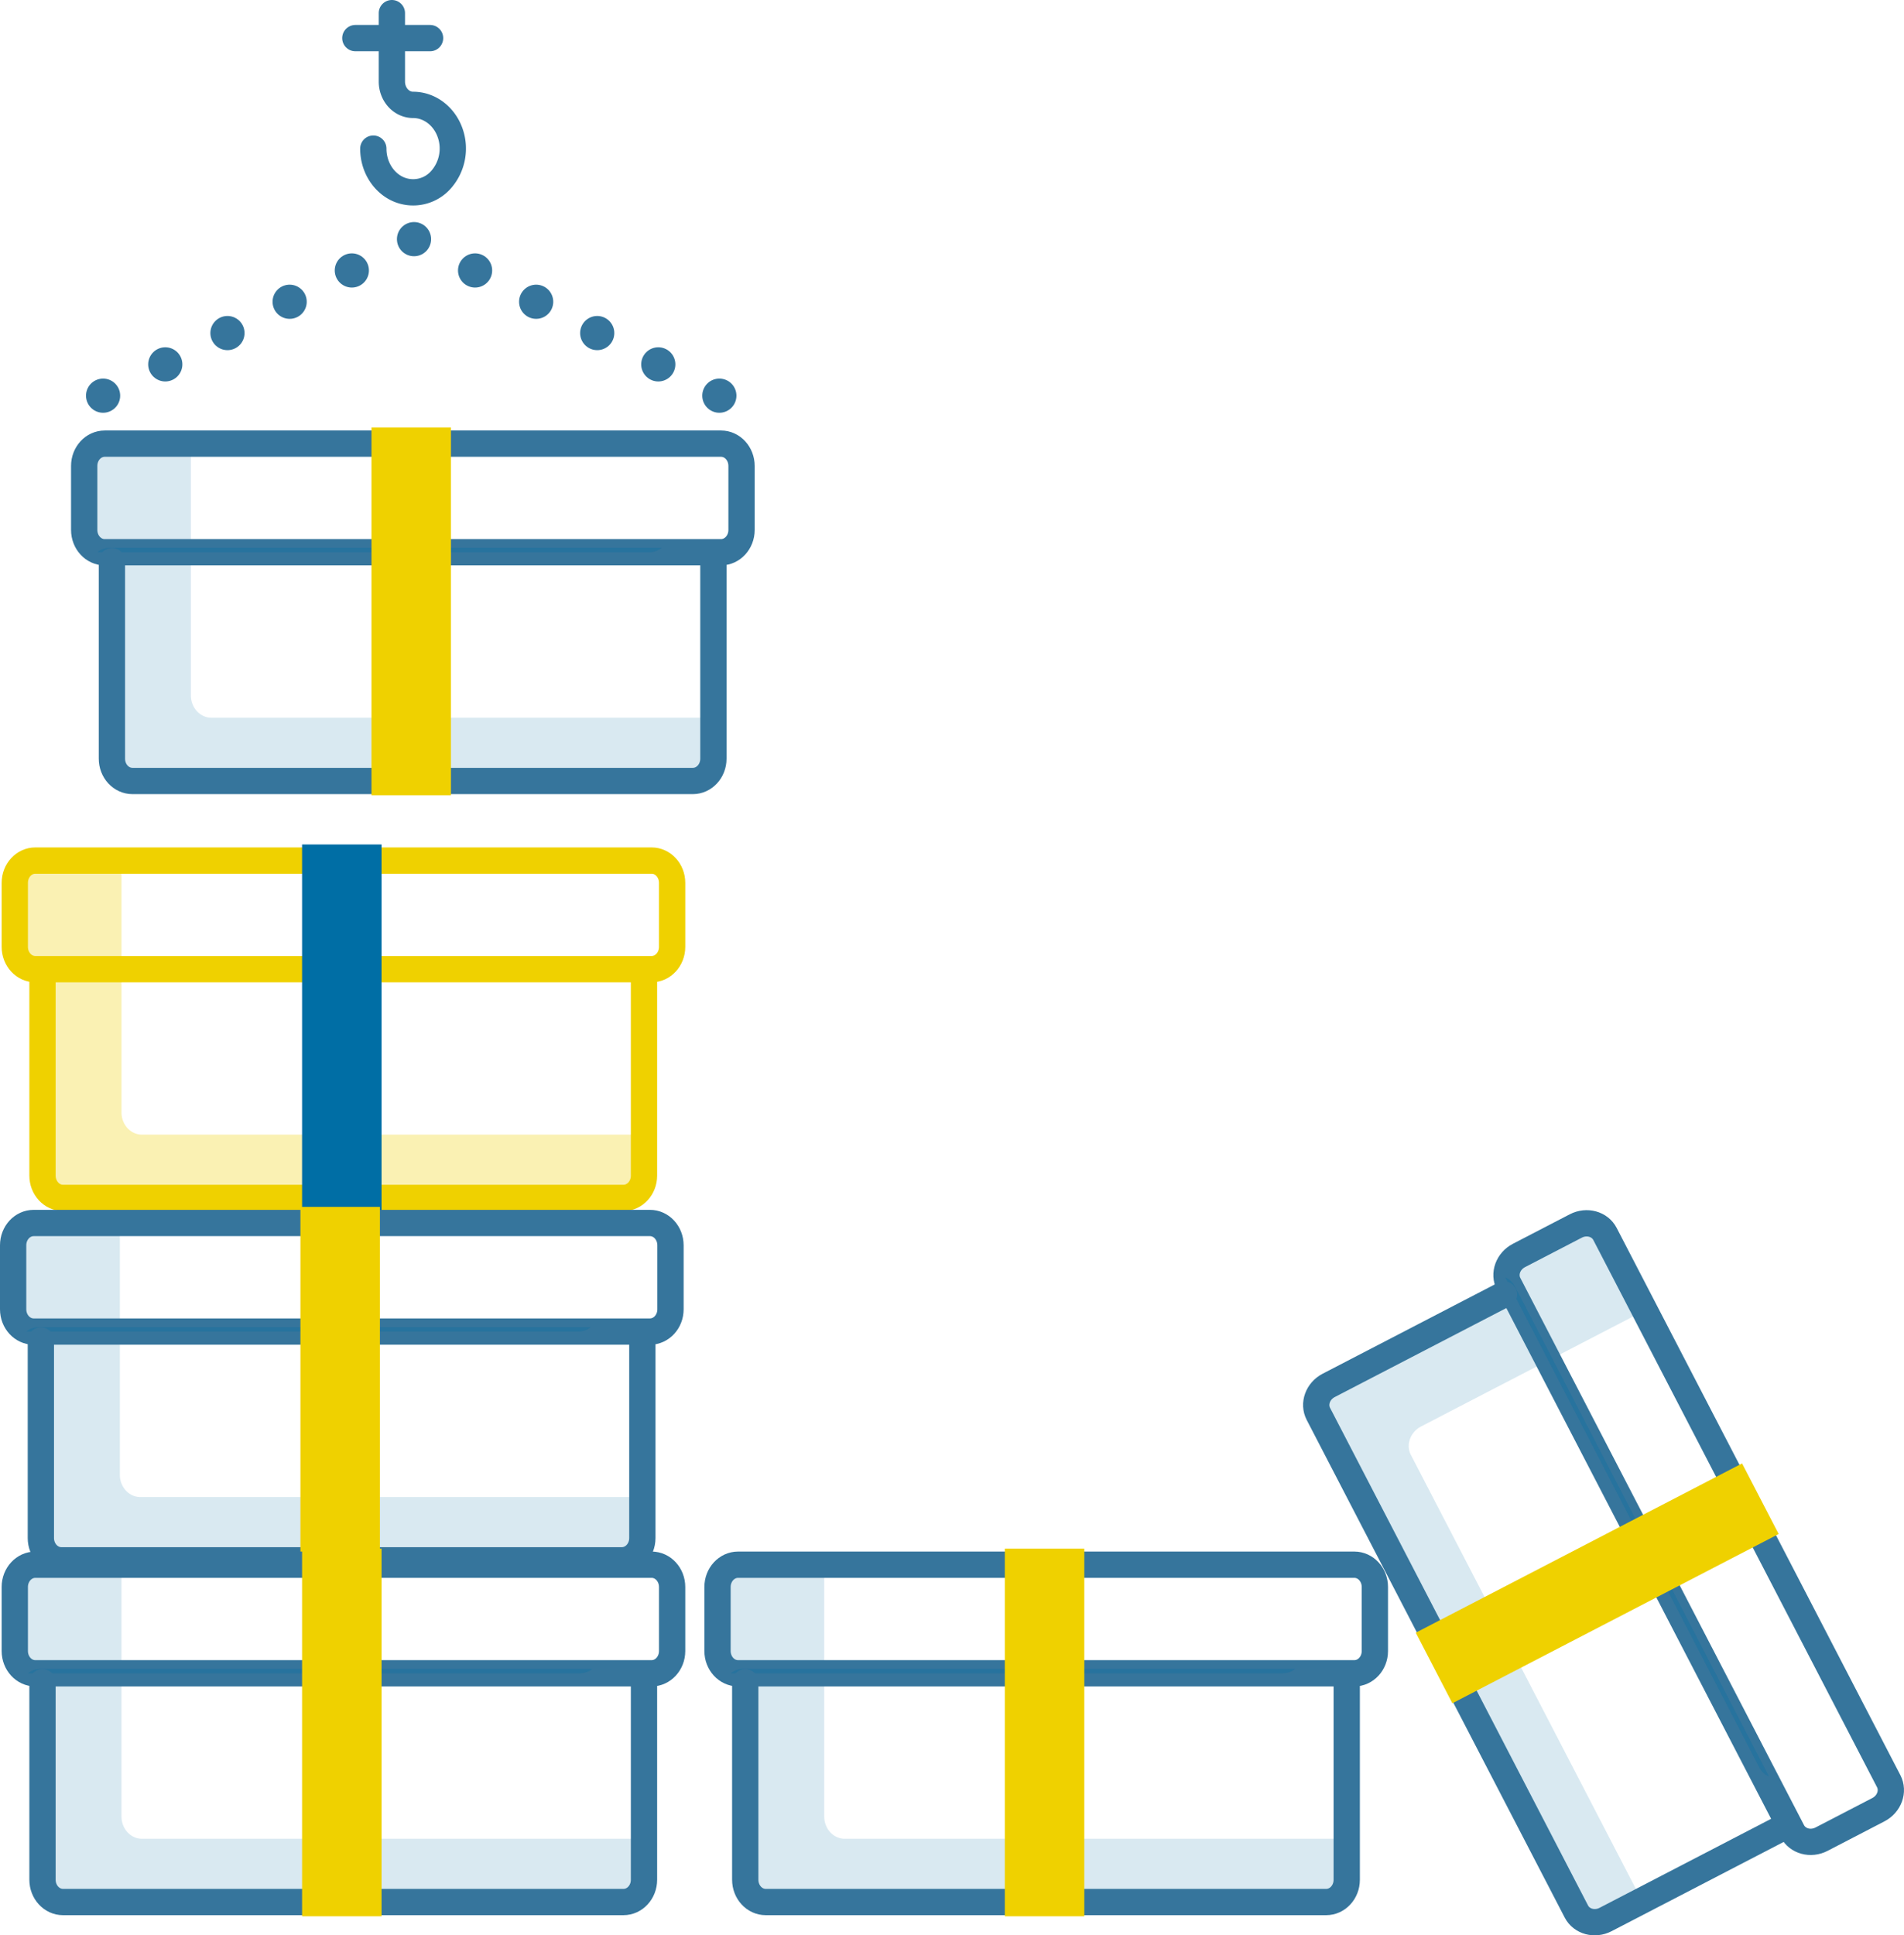 <svg xmlns="http://www.w3.org/2000/svg" id="bd6e73f9-a8df-4030-9d55-c026fa18ffa2" data-name="Ebene 1" width="724.285" height="735.999" viewBox="0 0 724.285 735.999"><line x1="39.216" y1="150.473" x2="39.216" y2="150.473" style="fill:none;stroke:#36759c;stroke-linecap:round;stroke-linejoin:round;stroke-width:13px"></line><line x1="62.871" y1="138.568" x2="145.663" y2="96.902" style="fill:none;stroke:#36759c;stroke-linecap:round;stroke-linejoin:round;stroke-width:13px;stroke-dasharray:0,26.482"></line><line x1="157.491" y1="90.949" x2="157.491" y2="90.949" style="fill:none;stroke:#36759c;stroke-linecap:round;stroke-linejoin:round;stroke-width:13px"></line><line x1="180.721" y1="102.854" x2="262.027" y2="144.52" style="fill:none;stroke:#36759c;stroke-linecap:round;stroke-linejoin:round;stroke-width:13px;stroke-dasharray:0,26.103"></line><line x1="273.642" y1="150.473" x2="273.642" y2="150.473" style="fill:none;stroke:#36759c;stroke-linecap:round;stroke-linejoin:round;stroke-width:13px"></line><path d="M149.07,5V31.019c0,4.896,3.609,8.866,8.056,8.866,6.113,0,11.621,4.051,13.966,10.265a17.899,17.899,0,0,1-3.279,18.136A14.119,14.119,0,0,1,151.34,71.888c-5.645-2.574-9.332-8.643-9.332-15.365" style="fill:none;stroke:#36759c;stroke-linecap:round;stroke-linejoin:round;stroke-width:10px"></path><line x1="163.598" y1="14.493" x2="135.174" y2="14.493" style="fill:none;stroke:#36759c;stroke-linecap:round;stroke-linejoin:round;stroke-width:10px"></line><path d="M54.025,431.505c-4.313,0-7.809-3.797-7.809-8.476v-95.754H24.983c-4.313,0-19.358,3.791-19.358,8.47v24.347l9.668,6.78,1.877,80.214c0,4.678,3.496,8.476,7.809,8.476H49.354a7.384,7.384,0,0,1,4.676-1.696H243.407a8.698,8.698,0,0,0,3.138-6.774V431.505H54.025Z" style="fill:#efd100;opacity:0.3"></path><path d="M247.87,327.275H13.439c-4.313,0-7.814,3.791-7.814,8.47v24.347c0,4.678,3.495,8.476,7.809,8.476H247.865c4.314,0,7.814-3.791,7.814-8.47V335.751c0-4.678-3.495-8.476-7.809-8.476Zm-7.819,24.341" style="fill:none;stroke:#efd100;stroke-linecap:round;stroke-linejoin:round;stroke-width:10px"></path><path d="M16.169,371.984v75.103c0,4.678,3.496,8.476,7.809,8.476H237.162c4.313,0,7.814-3.791,7.814-8.47V371.989m-15.628,66.621" style="fill:none;stroke:#efd100;stroke-linecap:round;stroke-linejoin:round;stroke-width:10px"></path><rect x="114.911" y="321.154" width="30.232" height="139.824" style="fill:#006ea5"></rect><path d="M80.427,272.946c-4.313,0-7.809-3.797-7.809-8.476v-95.754H51.385c-4.313,0-19.358,3.791-19.358,8.47v24.347l9.668,6.78,1.877,80.215c0,4.678,3.496,8.476,7.809,8.476H75.756a7.384,7.384,0,0,1,4.676-1.696H269.809a8.699,8.699,0,0,0,3.138-6.774V272.946H80.427Z" style="fill:#006ea5;opacity:0.15"></path><path d="M274.272,168.716H39.841c-4.314,0-7.814,3.791-7.814,8.47v24.347c0,4.678,3.495,8.476,7.809,8.476H274.267c4.313,0,7.814-3.791,7.814-8.47V177.192c0-4.678-3.495-8.476-7.809-8.476Zm-7.819,24.341" style="fill:none;stroke:#36759c;stroke-linecap:round;stroke-linejoin:round;stroke-width:10px"></path><path d="M37.018,210.009H247.073a7.384,7.384,0,0,0,4.676-1.696H41.694A7.385,7.385,0,0,0,37.018,210.009Z" style="fill:#006ea5;opacity:0.15"></path><path d="M37.018,210.009H247.073a7.384,7.384,0,0,0,4.676-1.696H41.694A7.385,7.385,0,0,0,37.018,210.009Z" style="fill:#006ea5;opacity:0.15"></path><path d="M42.571,213.425v75.102c0,4.679,3.496,8.476,7.809,8.476H263.564c4.313,0,7.814-3.791,7.814-8.47V213.43M255.75,280.052" style="fill:none;stroke:#36759c;stroke-linecap:round;stroke-linejoin:round;stroke-width:10px"></path><rect x="141.313" y="162.595" width="30.232" height="139.824" style="fill:#efd100"></rect><path d="M53.4,569.329c-4.313,0-7.809-3.797-7.809-8.476V465.1H24.358C20.045,465.1,5,468.891,5,473.569v24.347l9.668,6.78L16.544,584.91c0,4.678,3.496,8.476,7.809,8.476H48.729a7.384,7.384,0,0,1,4.676-1.696H242.782a8.698,8.698,0,0,0,3.138-6.774V569.329H53.4Z" style="fill:#006ea5;opacity:0.15"></path><path d="M247.245,465.1H12.814C8.501,465.1,5,468.891,5,473.569v24.347c0,4.678,3.495,8.476,7.809,8.476H247.24c4.313,0,7.814-3.791,7.814-8.47V473.575c0-4.678-3.495-8.476-7.809-8.476Zm-7.819,24.341" style="fill:none;stroke:#36759c;stroke-linecap:round;stroke-linejoin:round;stroke-width:10px"></path><path d="M9.992,506.392H220.047a7.385,7.385,0,0,0,4.676-1.696H14.668A7.384,7.384,0,0,0,9.992,506.392Z" style="fill:#006ea5;opacity:0.15"></path><path d="M9.992,506.392H220.047a7.385,7.385,0,0,0,4.676-1.696H14.668A7.384,7.384,0,0,0,9.992,506.392Z" style="fill:#006ea5;opacity:0.15"></path><path d="M15.544,509.808V584.91c0,4.678,3.496,8.476,7.809,8.476H236.537c4.313,0,7.814-3.791,7.814-8.47V509.813m-15.628,66.621" style="fill:none;stroke:#36759c;stroke-linecap:round;stroke-linejoin:round;stroke-width:10px"></path><rect x="114.286" y="458.978" width="30.232" height="139.824" style="fill:#efd100"></rect><path d="M54.025,699.282c-4.313,0-7.809-3.797-7.809-8.476v-95.754H24.983c-4.313,0-19.358,3.791-19.358,8.47v24.347l9.668,6.78,1.877,80.214c0,4.678,3.496,8.476,7.809,8.476H49.354a7.384,7.384,0,0,1,4.676-1.696H243.407a8.698,8.698,0,0,0,3.138-6.774V699.282H54.025Z" style="fill:#006ea5;opacity:0.15"></path><path d="M247.87,595.052H13.439c-4.313,0-7.814,3.791-7.814,8.47v24.347c0,4.678,3.495,8.476,7.809,8.476H247.865c4.314,0,7.814-3.791,7.814-8.47v-24.347c0-4.678-3.495-8.476-7.809-8.476Zm-7.819,24.341" style="fill:none;stroke:#36759c;stroke-linecap:round;stroke-linejoin:round;stroke-width:10px"></path><path d="M10.617,636.345H220.672a7.385,7.385,0,0,0,4.676-1.696H15.293A7.385,7.385,0,0,0,10.617,636.345Z" style="fill:#006ea5;opacity:0.15"></path><path d="M10.617,636.345H220.672a7.385,7.385,0,0,0,4.676-1.696H15.293A7.385,7.385,0,0,0,10.617,636.345Z" style="fill:#006ea5;opacity:0.15"></path><path d="M16.169,639.761v75.102c0,4.678,3.496,8.476,7.809,8.476H237.162c4.313,0,7.814-3.791,7.814-8.47V639.766m-15.628,66.621" style="fill:none;stroke:#36759c;stroke-linecap:round;stroke-linejoin:round;stroke-width:10px"></path><rect x="114.911" y="588.931" width="30.232" height="139.824" style="fill:#efd100"></rect><path d="M321.347,699.282c-4.313,0-7.809-3.797-7.809-8.476v-95.754H292.305c-4.313,0-19.358,3.791-19.358,8.47v24.347l9.668,6.78,1.877,80.214c0,4.678,3.495,8.476,7.809,8.476h24.376a7.385,7.385,0,0,1,4.676-1.696H510.729a8.699,8.699,0,0,0,3.138-6.774V699.282H321.347Z" style="fill:#006ea5;opacity:0.15"></path><path d="M515.192,595.052H280.761c-4.313,0-7.814,3.791-7.814,8.47v24.347c0,4.678,3.496,8.476,7.809,8.476H515.187c4.313,0,7.814-3.791,7.814-8.47v-24.347c0-4.678-3.496-8.476-7.809-8.476Zm-7.819,24.341" style="fill:none;stroke:#36759c;stroke-linecap:round;stroke-linejoin:round;stroke-width:10px"></path><path d="M277.938,636.345H487.994a7.385,7.385,0,0,0,4.676-1.696H282.615A7.385,7.385,0,0,0,277.938,636.345Z" style="fill:#006ea5;opacity:0.15"></path><path d="M277.938,636.345H487.994a7.385,7.385,0,0,0,4.676-1.696H282.615A7.385,7.385,0,0,0,277.938,636.345Z" style="fill:#006ea5;opacity:0.15"></path><path d="M283.491,639.761v75.102c0,4.678,3.495,8.476,7.809,8.476H504.484c4.313,0,7.814-3.791,7.814-8.47V639.766M496.67,706.388" style="fill:none;stroke:#36759c;stroke-linecap:round;stroke-linejoin:round;stroke-width:10px"></path><rect x="382.233" y="588.931" width="30.232" height="139.824" style="fill:#efd100"></rect><path d="M536.701,553.289c-1.986-3.829-.224-8.68,3.929-10.834l85.003-44.082-9.775-18.849c-1.986-3.829-12.278-15.439-16.431-13.286l-21.613,11.209L576.246,489.15l-70.345,38.594c-4.153,2.154-5.915,7.005-3.929,10.834l.002.005,11.22,21.635a7.384,7.384,0,0,1,3.658,3.37l87.184,168.115a8.698,8.698,0,0,0,7.458-.333l.005-.003,13.832-7.173L536.703,553.294Z" style="fill:#006ea5;opacity:0.15"></path><path d="M718.469,677.387l-.002-.005L610.544,469.276c-1.986-3.829-6.963-5.191-11.116-3.038l-.005.003-21.608,11.206c-4.153,2.154-5.915,7.005-3.929,10.834l.003.005L681.81,696.392c1.986,3.829,6.963,5.191,11.116,3.038l.005-.003,21.608-11.206c4.153-2.154,5.915-7.005,3.929-10.834Zm-25.208,4.264" style="fill:none;stroke:#36759c;stroke-linecap:round;stroke-linejoin:round;stroke-width:10px"></path><path d="M572.588,485.78l96.703,186.471a7.384,7.384,0,0,0,3.658,3.37L576.246,489.15A7.385,7.385,0,0,0,572.588,485.78Z" style="fill:#006ea5;opacity:0.15"></path><path d="M572.588,485.78l96.703,186.471a7.384,7.384,0,0,0,3.658,3.37L576.246,489.15A7.385,7.385,0,0,0,572.588,485.78Z" style="fill:#006ea5;opacity:0.15"></path><path d="M572.112,492.282,558.598,499.29l-53.157,27.567c-4.153,2.154-5.915,7.005-3.929,10.834l.002.005L599.656,726.94c1.986,3.829,6.963,5.191,11.116,3.038l.005-.003,66.665-34.572M611.106,712.199" style="fill:none;stroke:#36759c;stroke-linecap:round;stroke-linejoin:round;stroke-width:10px"></path><rect x="592.473" y="532.229" width="30.232" height="139.824" transform="translate(862.409 -214.44) rotate(62.589)" style="fill:#efd100"></rect></svg>